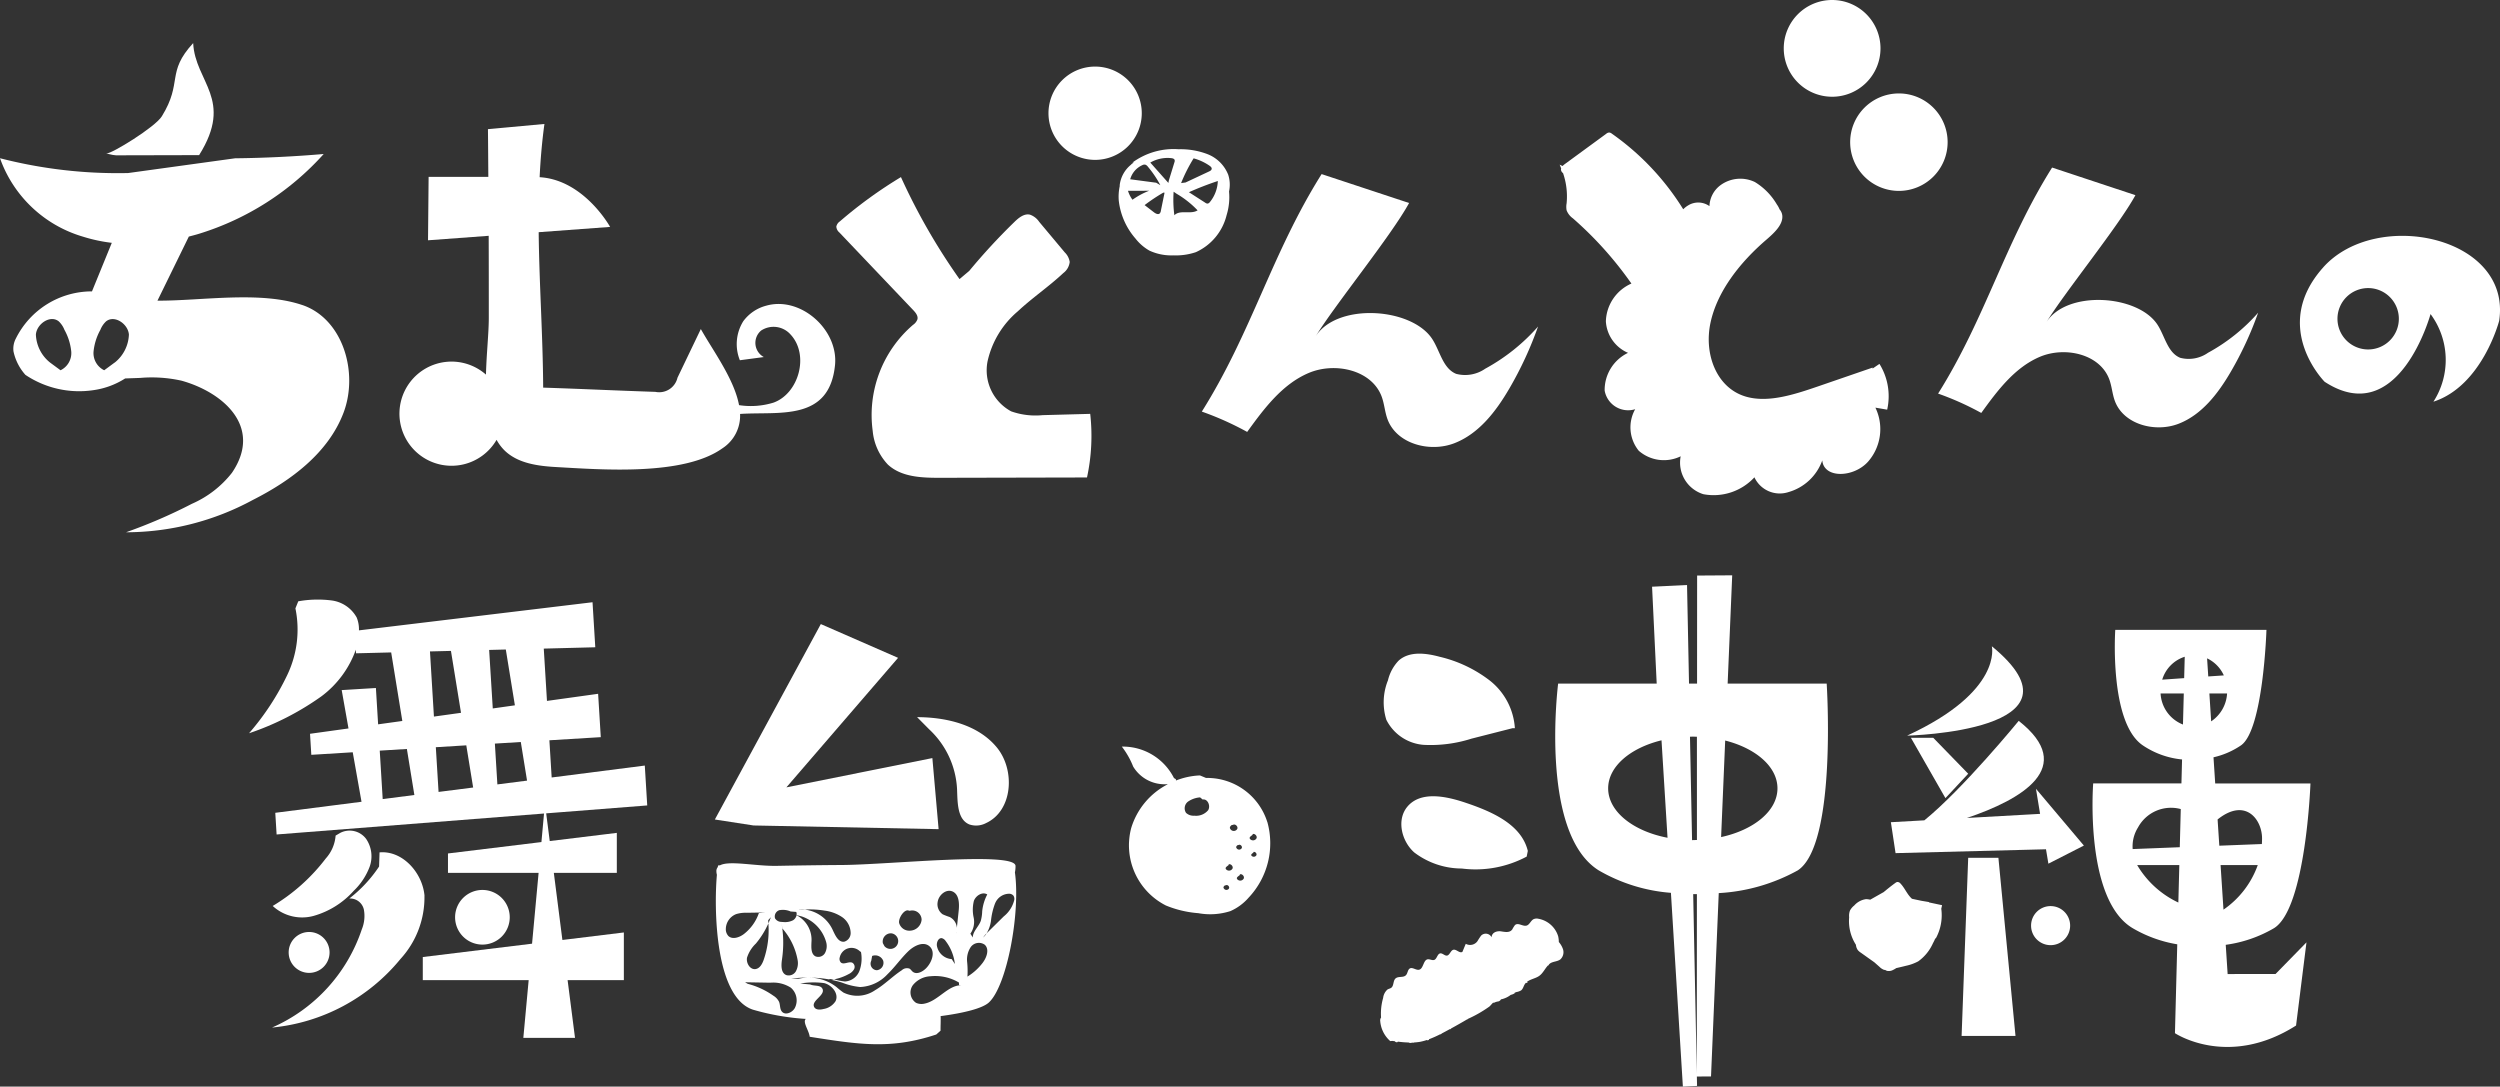 <svg id="グループ_203" data-name="グループ 203" xmlns="http://www.w3.org/2000/svg" xmlns:xlink="http://www.w3.org/1999/xlink" width="240" height="104.311" viewBox="0 0 240 104.311">
  <rect x="0" y="0" width="240" height="104.311" fill="#333333" stroke="none"/>
  <defs>
    <clipPath id="clip-path">
      <rect id="長方形_388" data-name="長方形 388" width="240" height="104.311" fill="#fff"/>
    </clipPath>
  </defs>
  <g id="グループ_200" data-name="グループ 200" clip-path="url(#clip-path)">
    <path id="パス_290" data-name="パス 290" d="M45.2,112.808a2.962,2.962,0,0,0-.327-2.67,1.973,1.973,0,0,0-2.482-.594l-.455.266a3.687,3.687,0,0,1-.939,2.19,18.046,18.046,0,0,1-5.1,4.565,4.164,4.164,0,0,0,3.941.95,8.121,8.121,0,0,0,3.832-2.4,6.213,6.213,0,0,0,1.531-2.312" transform="translate(-9.717 -29.593)" fill="#fff"/>
    <path id="パス_291" data-name="パス 291" d="M50.448,116.354c-.2-2.21-2.107-4.35-4.317-4.156l-.044,1.357a12.855,12.855,0,0,1-2.86,3.072,1.354,1.354,0,0,1,1.4,1.064,3.383,3.383,0,0,1-.2,1.9,15.731,15.731,0,0,1-8.617,9.424,18.176,18.176,0,0,0,12.333-6.587,8.758,8.758,0,0,0,2.3-6.069" transform="translate(-9.695 -30.369)" fill="#fff"/>
    <path id="パス_292" data-name="パス 292" d="M38,124.644a1.963,1.963,0,1,0,1.962-1.963A1.962,1.962,0,0,0,38,124.644" transform="translate(-10.288 -33.21)" fill="#fff"/>
    <path id="パス_293" data-name="パス 293" d="M65.151,119.77a2.623,2.623,0,1,0-2.623,2.623,2.623,2.623,0,0,0,2.623-2.623" transform="translate(-16.216 -31.712)" fill="#fff"/>
    <path id="パス_294" data-name="パス 294" d="M62.041,105.157h6.047v-3.839l-6.44.785-.341-2.659,9.7-.76-.234-3.828L61.833,96l-.219-3.571,4.934-.3-.255-4.162-4.911.683-.307-5.022L66.02,83.5l-.264-4.323-22.424,2.7a3,3,0,0,0-.218-1.238A3.226,3.226,0,0,0,40.665,79a10.6,10.6,0,0,0-3.159.088l-.273.678a10.106,10.106,0,0,1-.78,6.389,24.785,24.785,0,0,1-3.673,5.6A26.513,26.513,0,0,0,39.742,88.2a9.587,9.587,0,0,0,3.291-4.466l.021.346,3.372-.085,1.07,6.581-2.323.322-.213-3.487-3.284.2.653,3.682-3.693.513.123,2.019,3.977-.244.843,4.751L35.3,99.391l.127,2.081L61.1,99.46,60.85,102.2l-8.971,1.094v1.862h8.7l-.628,6.8-10.49,1.281v2.219H59.625L59.113,121h4.962l-.712-5.546h5.4v-4.576l-5.9.721ZM45.612,98.072l-.284-4.649,2.605-.16.719,4.42ZM50.15,83.9l2.014-.051.966,5.943-2.6.361Zm.825,13.487-.263-4.293,2.925-.179.658,4.048Zm4.856-13.631,1.6-.041.871,5.358-2.123.3Zm.79,12.909-.24-3.918,2.489-.152.6,3.706Z" transform="translate(-8.873 -21.362)" fill="#fff"/>
    <path id="パス_295" data-name="パス 295" d="M169.7,22.917c-4.779,7.6-6.719,15.2-11.5,22.8a28.851,28.851,0,0,1,4.354,1.952c1.618-2.237,3.36-4.577,5.9-5.657s6.09-.293,7.024,2.3c.249.693.293,1.445.548,2.136.874,2.375,4.055,3.219,6.416,2.306s4.005-3.065,5.28-5.251a34.928,34.928,0,0,0,2.756-5.952,18.552,18.552,0,0,1-5.061,4.043,3.387,3.387,0,0,1-2.8.5c-1.273-.517-1.539-2.162-2.28-3.318-1.97-3.075-9.219-3.548-11.247-.226,1.86-3.048,7.3-9.722,9.008-12.858Z" transform="translate(-42.825 -6.204)" fill="#fff"/>
    <path id="パス_296" data-name="パス 296" d="M266.062,22.055c-4.549,7.233-6.4,14.466-10.945,21.7a27.471,27.471,0,0,1,4.145,1.858c1.54-2.13,3.2-4.357,5.616-5.385s5.8-.279,6.685,2.194c.237.659.28,1.376.521,2.033.833,2.262,3.861,3.065,6.108,2.2s3.813-2.917,5.026-5a33.255,33.255,0,0,0,2.623-5.665,17.65,17.65,0,0,1-4.816,3.849,3.223,3.223,0,0,1-2.663.481c-1.211-.492-1.464-2.057-2.17-3.158-1.875-2.927-8.776-3.378-10.706-.215,1.771-2.9,6.947-9.256,8.575-12.24Z" transform="translate(-69.06 -5.97)" fill="#fff"/>
    <path id="パス_297" data-name="パス 297" d="M115.58,101.837l-.6-6.823-14.013,2.811,10.721-12.434-7.416-3.242L94.1,100.91l3.711.573Z" transform="translate(-25.473 -22.238)" fill="#fff"/>
    <path id="パス_298" data-name="パス 298" d="M124.557,101.345c.052,1.26.015,2.873,1.181,3.356a2.041,2.041,0,0,0,1.61-.136c2.558-1.187,2.817-5.082,1.025-7.259s-4.833-2.9-7.653-2.906l1.155,1.165a8.411,8.411,0,0,1,2.683,5.781" transform="translate(-32.679 -25.554)" fill="#fff"/>
    <path id="パス_299" data-name="パス 299" d="M122.939,114.357a2.752,2.752,0,0,0,.058-.613c0-1.42-12.179-.118-16.68-.093-1.85.01-4.392.046-6.234.082-2.031.039-4.552-.537-5.457-.05-.114,0-.183.009-.186.025-.008.041-.016.091-.024.141a.6.6,0,0,0-.136.4,1.53,1.53,0,0,0,.049.343c-.28,3.124-.223,11.715,3.448,12.944a23.383,23.383,0,0,0,5.086.89c-.325.31.3,1.1.376,1.715,4.705.74,7.777,1.234,12.148-.217l.411-.365c.005-.893.01-.23.015-1.123,0-.091,0-.185-.009-.278,2.272-.3,4-.745,4.616-1.292,1.747-1.561,3.061-8.619,2.519-12.505m-1.9,2.969a1.469,1.469,0,0,1,1.384-.92.541.541,0,0,1,.375.185.578.578,0,0,1,.077.419,2.883,2.883,0,0,1-1.007,1.571l-1.643,1.622a1.639,1.639,0,0,1-.346.408l.209-.273.137-.136a3.238,3.238,0,0,0,.411-1.155,6.623,6.623,0,0,1,.4-1.722m-2.058,1.367a3.524,3.524,0,0,1,.024-1.607c.19-.508.822-.9,1.282-.61a4.425,4.425,0,0,0-.486,1.612,3.918,3.918,0,0,1-.135.92c-.2.564-.764,1-.769,1.6l-.23-.368a1.968,1.968,0,0,0,.315-1.544m-3.457-1.494c.093-.669.81-1.284,1.429-1.011.635.281.662,1.159.589,1.849l-.174,1.636a1.251,1.251,0,0,0-.692-1.035,6.9,6.9,0,0,1-.666-.256,1.184,1.184,0,0,1-.486-1.184m1.8,2.875-.018.166.009-.128c0-.012,0-.026.008-.038m-1.388.6a.632.632,0,0,1,.358.273,4.421,4.421,0,0,1,.884,2.205l-.3-.472a1.548,1.548,0,0,1-1.423-1.265c-.054-.342.144-.8.485-.742m-3.174-2.643.093.008a.9.9,0,0,1,1.125.866,1.158,1.158,0,0,1-1.1,1.047,1.013,1.013,0,0,1-1.06-.748c-.078-.467.522-1.382.947-1.172m-1.709,2.173a.75.75,0,1,1-.643,1.235l-.152-.28a.788.788,0,0,1,.794-.955m-1.911,2.636.085-.462a.826.826,0,0,1,1.059.451.714.714,0,0,1-.612.919.629.629,0,0,1-.532-.907m-6.348-4.917a8.648,8.648,0,0,1,1.862.1,3.915,3.915,0,0,1,1.665.607,1.891,1.891,0,0,1,.842,1.5.856.856,0,0,1-.6.874c-.6.1-.9-.657-1.157-1.2a3.38,3.38,0,0,0-2.609-1.872c-.03,0-.06,0-.09,0l-.559-.024a3.065,3.065,0,0,1,.649.023m-2.424.044a1.839,1.839,0,0,1,1.034.134l.533.04a.5.5,0,0,1,.031.3l.484.131a3.613,3.613,0,0,1,2.374,2.527,1.4,1.4,0,0,1-.139,1.009.737.737,0,0,1-.9.3c-.449-.228-.405-.865-.388-1.368a2.65,2.65,0,0,0-1.433-2.58.744.744,0,0,1-.328.478,1.658,1.658,0,0,1-.91.176,2.114,2.114,0,0,1-.223-.016l.11.641a6.271,6.271,0,0,1,1.465,3.074,1.627,1.627,0,0,1-.182,1.036.793.793,0,0,1-.92.354c-.526-.218-.489-.96-.405-1.523a10.874,10.874,0,0,0-.07-3.582.715.715,0,0,1-.6-.339.633.633,0,0,1,.474-.8m-.873.689c-.071.2-.154.4-.24.591a8.738,8.738,0,0,1-.446,3.488c-.137.4-.37.835-.783.9-.532.079-.923-.578-.82-1.1a3.223,3.223,0,0,1,.848-1.348,8.236,8.236,0,0,0,1.2-1.933c-.008-.1-.006-.207-.017-.31Zm-4.113,1.765a.932.932,0,0,1-.213-.627,1.555,1.555,0,0,1,.994-1.435,3.037,3.037,0,0,1,1-.128l1.77-.028-.591.058a4.327,4.327,0,0,1-1.424,2c-.449.349-1.152.582-1.537.165m6.416,6.941c-.241.447-.916.739-1.244.351-.213-.252-.149-.633-.273-.938a1.438,1.438,0,0,0-.544-.586,7.522,7.522,0,0,0-2.468-1.143l-.251-.149,2.426.042a3.15,3.15,0,0,1,1.964.476,1.605,1.605,0,0,1,.389,1.947m-.335-2.806a10.76,10.76,0,0,1,1.643-.107,4.148,4.148,0,0,0-.919.109Zm4.244,2.154a1.683,1.683,0,0,1-1.165.755c-.317.082-.733.1-.887-.188-.325-.611,1.089-1.12.795-1.747-.185-.4-.791-.24-1.187-.424l-.951-.086a7.559,7.559,0,0,1,2.316-.038c.75.2,1.416,1.03,1.078,1.728m6.37-2.974c-.9.583-1.647,1.377-2.569,1.92a3.013,3.013,0,0,1-3.043.23,7.535,7.535,0,0,1-.661-.521,4.306,4.306,0,0,0-2.6-.913,10.848,10.848,0,0,1,1.85.166,1.146,1.146,0,0,1,.5,0,4.731,4.731,0,0,0,1.419-.51,1.163,1.163,0,0,0,.506-.457.477.477,0,0,0-.135-.615c-.338-.195-.835.22-1.128-.038a.506.506,0,0,1-.107-.492,1.154,1.154,0,0,1,1.96-.556l.076.029a3.427,3.427,0,0,1-.143,1.817,1.6,1.6,0,0,1-1.4,1.028,6.907,6.907,0,0,1-1.043-.207c-.1.018-.193.034-.29.046a10.521,10.521,0,0,1,1.047.263,6.529,6.529,0,0,0,1.751.428,3.792,3.792,0,0,0,2.617-1.22c.713-.686,1.281-1.509,1.99-2.2.553-.539,1.457-1,2.044-.494.606.517.244,1.532-.311,2.1-.343.354-.919.657-1.3.34-.109-.091-.182-.225-.307-.294a.729.729,0,0,0-.72.144m2.17,3.217a1.269,1.269,0,0,1-.818-.076,1.194,1.194,0,0,1-.3-1.7,2.3,2.3,0,0,1,1.688-.85,4.458,4.458,0,0,1,2.728.6l.016.244.439.039c-1.392-.216-2.368,1.463-3.749,1.742M119.875,123a5.35,5.35,0,0,1-1.493,1.364c0,.039,0,.079-.012.118l.011-.117h0a8.527,8.527,0,0,0-.028-1.4,2.159,2.159,0,0,1,.352-1.445.966.966,0,0,1,1.337-.215c.46.422.2,1.193-.168,1.693" transform="translate(-25.507 -30.611)" fill="#fff"/>
    <path id="パス_300" data-name="パス 300" d="M248.221,12.3a4.678,4.678,0,1,0,4.678,4.678,4.678,4.678,0,0,0-4.678-4.678" transform="translate(-65.927 -3.33)" fill="#fff"/>
    <path id="パス_301" data-name="パス 301" d="M239.443,9.288A4.644,4.644,0,1,0,234.8,4.643a4.644,4.644,0,0,0,4.644,4.644" transform="translate(-63.56 0)" fill="#fff"/>
    <path id="パス_302" data-name="パス 302" d="M235.344,40.114l0-.1-5.241,1.805c-2.326.8-4.837,1.611-6.971.966-2.777-.841-4-4.08-3.342-7.106s2.846-5.782,5.345-7.934c.752-.648,1.636-1.457,1.54-2.337a1.078,1.078,0,0,0-.259-.583,2.233,2.233,0,0,0-.26-.472,6.14,6.14,0,0,0-2.112-2.154,3.222,3.222,0,0,0-3.315.314,2.614,2.614,0,0,0-1.046,2,1.843,1.843,0,0,0-2.038-.075,2.307,2.307,0,0,0-.479.376,24.838,24.838,0,0,0-6.85-7.257.494.494,0,0,0-.257-.113.5.5,0,0,0-.292.128l-3.963,2.9a1.57,1.57,0,0,0-.218.189l-.285-.128c.058.117.1.242.148.362a.364.364,0,0,0-.02.1.457.457,0,0,0,.2.349,6.853,6.853,0,0,1,.342,2.9,1.856,1.856,0,0,0,0,.672,1.692,1.692,0,0,0,.6.766,34.811,34.811,0,0,1,5.62,6.264,4.088,4.088,0,0,0-2.451,3.631,3.514,3.514,0,0,0,2.127,3.021,3.949,3.949,0,0,0-2.244,3.623,2.288,2.288,0,0,0,2.932,1.786A3.56,3.56,0,0,0,212.9,48a3.676,3.676,0,0,0,4.021.529,3.171,3.171,0,0,0,2.179,3.638A5.324,5.324,0,0,0,224,50.546a2.682,2.682,0,0,0,3.268,1.419,4.85,4.85,0,0,0,3.246-3.043c.155,1.75,3.008,1.674,4.4.117a4.745,4.745,0,0,0,.7-5.182l1.13.195a5.879,5.879,0,0,0-.741-4.395q-.335.23-.672.458" transform="translate(-55.576 -4.724)" fill="#fff"/>
    <path id="パス_303" data-name="パス 303" d="M29.028,34.775c-4.051-1.385-9.694-.4-13.912-.423L18.127,28.2c.337-.088.675-.176,1.006-.278a26.606,26.606,0,0,0,11.942-7.65q-4.247.366-8.512.413L12.3,22.1A45.289,45.289,0,0,1,0,20.678,12.05,12.05,0,0,0,7.94,28.2a15.186,15.186,0,0,0,2.793.6L8.83,33.46a8.15,8.15,0,0,0-7.3,4.511,2.088,2.088,0,0,0-.233,1.264,4.917,4.917,0,0,0,1.146,2.243,9.268,9.268,0,0,0,6.593,1.455,7.586,7.586,0,0,0,2.978-1.114l1.438-.051a13.155,13.155,0,0,1,3.966.263c3.964,1.1,7.86,4.416,4.847,8.849a9.945,9.945,0,0,1-3.843,2.973,50.231,50.231,0,0,1-6.326,2.734,25.629,25.629,0,0,0,12.187-3.11c3.673-1.86,7.236-4.515,8.695-8.365s-.048-9.006-3.943-10.338M5.815,41.037l-1.009-.744A3.6,3.6,0,0,1,3.446,37.6c.086-1.035,1.4-1.914,2.2-1.256a2.229,2.229,0,0,1,.539.807,5.372,5.372,0,0,1,.656,2.089,1.83,1.83,0,0,1-1.029,1.793m5.2-.744-1.009.744A1.83,1.83,0,0,1,8.98,39.244a5.383,5.383,0,0,1,.655-2.089,2.24,2.24,0,0,1,.54-.807c.8-.658,2.117.221,2.2,1.256a3.6,3.6,0,0,1-1.359,2.69" transform="translate(0 -5.488)" fill="#fff"/>
    <path id="パス_304" data-name="パス 304" d="M22.9,16.428c3.365-5.368-.392-7-.571-10.755C19.709,8.524,21.356,9.4,19.321,12.7c-.645,1.047-4.855,3.622-5.279,3.553-.3-.049.578.195.885.194l7.976-.019" transform="translate(-3.784 -1.536)" fill="#fff"/>
    <path id="パス_305" data-name="パス 305" d="M259.173,85.07s1.09,4.327-8.132,8.579c0,0,18.1-.407,8.132-8.579" transform="translate(-67.957 -23.029)" fill="#fff"/>
    <path id="パス_306" data-name="パス 306" d="M254.854,102.911l2.186-2.341-3.353-3.448h-2.145Z" transform="translate(-68.093 -26.291)" fill="#fff"/>
    <path id="パス_307" data-name="パス 307" d="M263.226,103.818l-7.024.393c5.227-1.763,10.646-4.863,4.972-9.322,0,0-5.325,6.516-9.057,9.55l-3.214.18.449,2.969,14.442-.37.23,1.383,3.407-1.739-4.6-5.453Z" transform="translate(-67.378 -25.687)" fill="#fff"/>
    <path id="パス_308" data-name="パス 308" d="M258.845,112.917l-.633,17.1h5.174l-1.641-17.1Z" transform="translate(-69.898 -30.567)" fill="#fff"/>
    <path id="パス_309" data-name="パス 309" d="M269.231,119.272a1.875,1.875,0,1,0,1.875,1.875,1.875,1.875,0,0,0-1.875-1.875" transform="translate(-72.373 -32.287)" fill="#fff"/>
    <path id="パス_310" data-name="パス 310" d="M251.068,118.057c0-.011.008-.019.012-.03l-.74-.125-.9-.191c-.459-.4-.68-1.018-1.1-1.459a.4.4,0,0,0-.308-.156.429.429,0,0,0-.191.093c-.389.281-.764.581-1.133.89l-.007,0-1.272.718a1.92,1.92,0,0,0-.4-.052,1.847,1.847,0,0,0-1.138.613,1.521,1.521,0,0,0-.411.494,1.458,1.458,0,0,0-.073.638,4.207,4.207,0,0,0,.648,2.634c.007.033.006.067.014.1a1.045,1.045,0,0,0,.168.411,1.192,1.192,0,0,0,.268.234l1.324.942.487.431a1.254,1.254,0,0,0,.439.29.666.666,0,0,0,.107.009.768.768,0,0,0,.177.087.829.829,0,0,0,.575-.083,2.1,2.1,0,0,0,.314-.18c.309-.072.618-.142.925-.221a4.46,4.46,0,0,0,1.188-.43,4.264,4.264,0,0,0,1.415-1.747,2.921,2.921,0,0,0,.224-.479c.009.02.02.036.028.056a4.642,4.642,0,0,0,.543-2.879c.048-.209.076-.34.076-.34Z" transform="translate(-65.888 -31.427)" fill="#fff"/>
    <path id="パス_311" data-name="パス 311" d="M288.417,115.953l-.183-2.806a12.471,12.471,0,0,0,4.639-1.6c3.065-1.9,3.495-13.891,3.495-13.891h-9.144l-.164-2.51a7.716,7.716,0,0,0,2.652-1.155c2.132-1.518,2.432-11.08,2.432-11.08H277.629s-.6,8.871,2.631,11.08a8.107,8.107,0,0,0,3.782,1.362l-.06,2.3H275.51s-.863,11.122,3.781,13.891a12.465,12.465,0,0,0,4.29,1.555l-.222,8.531s5.1,3.417,11.626-.734l1-7.984-2.968,3.035Zm-4.732-6.864a9.068,9.068,0,0,1-3.954-3.6h4.048Zm.138-5.311-4.522.177a3.409,3.409,0,0,1,.511-2.073,3.6,3.6,0,0,1,4.106-1.767ZM284.129,92a3.384,3.384,0,0,1-2.149-2.984h2.227Zm.115-4.454-2.108.147a3.306,3.306,0,0,1,2.162-2.2Zm2.2-1.9a3.315,3.315,0,0,1,1.607,1.638l-1.494.1Zm.22,3.372h1.7a3.453,3.453,0,0,1-1.529,2.678Zm.789,12.095c2.671-2.137,4.268,0,4.268,1.819,0,.184-.007.364-.018.54l-4.085.16Zm.286,4.378h3.571a8.747,8.747,0,0,1-3.292,4.28Z" transform="translate(-74.564 -22.445)" fill="#fff"/>
    <path id="パス_312" data-name="パス 312" d="M304.98,34.077c-5.109,5.716.137,10.977.137,10.977,7.126,4.65,10.168-6.5,10.168-6.5a7.392,7.392,0,0,1,.276,8.415c4.7-1.528,6.313-7.77,6.313-7.77,1.217-8.09-11.785-10.841-16.893-5.126m4.315,7.88a2.946,2.946,0,1,1,2.946-2.946,2.945,2.945,0,0,1-2.946,2.946" transform="translate(-81.953 -8.405)" fill="#fff"/>
    <path id="パス_313" data-name="パス 313" d="M146.971,13.242a4.478,4.478,0,1,0-4.478,4.478,4.478,4.478,0,0,0,4.478-4.478" transform="translate(-37.361 -2.372)" fill="#fff"/>
    <path id="パス_314" data-name="パス 314" d="M129.892,46.166a6.981,6.981,0,0,1-3.017-.363,4.474,4.474,0,0,1-2.27-4.8,8.763,8.763,0,0,1,2.9-4.8c1.388-1.3,2.982-2.371,4.369-3.674a1.536,1.536,0,0,0,.617-1.067,1.6,1.6,0,0,0-.471-.917l-2.463-2.943a1.772,1.772,0,0,0-.882-.683c-.559-.128-1.08.3-1.491.7a59.689,59.689,0,0,0-4.338,4.7l-.933.786a59.554,59.554,0,0,1-5.622-9.792,42.99,42.99,0,0,0-5.866,4.254.8.8,0,0,0-.338.5.809.809,0,0,0,.3.57l7.076,7.439c.236.247.489.556.411.889a1.1,1.1,0,0,1-.423.534,11.409,11.409,0,0,0-3.873,10.173,5.42,5.42,0,0,0,1.452,3.233c1.3,1.214,3.258,1.28,5.034,1.276l14.088-.032a18.914,18.914,0,0,0,.309-6.106l-4.566.123" transform="translate(-29.8 -6.312)" fill="#fff"/>
    <path id="パス_315" data-name="パス 315" d="M157.741,22.032a3.493,3.493,0,0,0-1.96-1.914,7.2,7.2,0,0,0-2.76-.472,6.694,6.694,0,0,0-4.46,1.285l.16-.033a2.784,2.784,0,0,0-.232.184l.1-.114c-.061.053-.112.115-.168.172a2.983,2.983,0,0,0-1.068,1.922c-.005.04,0,.08,0,.12a4.8,4.8,0,0,0-.091,1.421,6.681,6.681,0,0,0,1.6,3.613,4.567,4.567,0,0,0,1.338,1.16,4.984,4.984,0,0,0,2.291.457,5.991,5.991,0,0,0,2.167-.306,5.27,5.27,0,0,0,2.952-3.548,5.842,5.842,0,0,0,.236-2.277,3.112,3.112,0,0,0-.1-1.671m-3.3-1.512a5,5,0,0,1,1.534.713c.1.072.217.173.2.3s-.141.195-.253.247l-2.254,1.057-.428.058a15.117,15.117,0,0,1,1.2-2.374m-4.923.651a.454.454,0,0,1,.274-.049.5.5,0,0,1,.249.188,10.039,10.039,0,0,1,1.206,1.785l-.4-.236-2.493-.331a2.094,2.094,0,0,1,1.168-1.357m-.95,3.32a2.744,2.744,0,0,1-.43-.854l2.034-.007.009,0,.181,0h-.19a7.158,7.158,0,0,0-1.6.861m2.72,1.066a.448.448,0,0,1-.108.25c-.152.141-.395.015-.559-.112l-.893-.687a17.257,17.257,0,0,1,1.8-1.2l.115.007Zm.767-2.914-.044.237-1.736-1.955a3.325,3.325,0,0,1,2.014-.426c.128.015.279.054.322.176a.369.369,0,0,1-.02.223Zm.531,3.342a11.068,11.068,0,0,1-.071-2.262l.292.2a9.117,9.117,0,0,1,2.008,1.589c-.656.422-1.691-.092-2.229.471m3.409-1.269a.35.35,0,0,1-.207.148.363.363,0,0,1-.236-.083l-1.567-1.007-.028.01a29.86,29.86,0,0,1,2.8-1.087,3.392,3.392,0,0,1-.759,2.019" transform="translate(-39.858 -5.318)" fill="#fff"/>
    <path id="パス_316" data-name="パス 316" d="M87.8,33.759a3.991,3.991,0,0,0-2.216,1.494A4.154,4.154,0,0,0,85.256,39l2.3-.306a1.546,1.546,0,0,1-.256-2.546,2.174,2.174,0,0,1,2.809.367c1.853,1.97.8,5.693-1.632,6.557a7.393,7.393,0,0,1-3.3.238c-.469-2.52-2.551-5.3-3.668-7.305l-2.242,4.674a1.8,1.8,0,0,1-2.115,1.357c-4.111-.136-6.668-.271-10.779-.407-.026-4.979-.379-9.959-.431-14.922L72.8,26.2s-2.5-4.523-6.766-4.772c.083-1.707.226-3.411.461-5.111l-5.422.5c.017,1.528.024,3.055.036,4.582H55.376l-.057,6.085,5.824-.43q.014,3.951.01,7.9c0,1.429-.219,3.409-.272,5.425A5,5,0,1,0,61.9,46.641a4.422,4.422,0,0,0,.81,1.063c1.284,1.21,3.18,1.453,4.941,1.552,4.323.241,12.173.868,15.913-1.79a3.723,3.723,0,0,0,1.712-3.31c3.73-.253,8.565.761,9.114-4.686.343-3.4-3.3-6.637-6.591-5.711" transform="translate(-14.229 -4.417)" fill="#fff"/>
    <path id="パス_317" data-name="パス 317" d="M230.785,86.125h-9.513l.438-10.393-3.368.022-.006,10.371h-.772l-.19-9.46-3.357.16.444,9.3H205s-1.837,14.36,3.9,17.935a16.259,16.259,0,0,0,6.927,2.153l1.147,18.6,1.361-.065-.018-.9,1.359-.009.742-17.6A17.65,17.65,0,0,0,228,104.059c3.788-2.458,2.78-17.935,2.78-17.935m-20.979,10.06c0-2.094,2.122-3.882,5.122-4.613l.578,9.355c-3.3-.632-5.7-2.516-5.7-4.743m8.51,27.385-.346-17.233c.119,0,.236,0,.355,0Zm.012-22.429c-.132,0-.262.012-.4.012h-.067l-.2-9.926c.089,0,.177-.008.266-.008.136,0,.267.009.4.012Zm2.322-.279.391-9.268c2.946.747,5.019,2.52,5.019,4.59,0,2.16-2.26,3.994-5.41,4.678" transform="translate(-55.418 -20.501)" fill="#fff"/>
    <path id="パス_318" data-name="パス 318" d="M198.833,123.15a2.663,2.663,0,0,0-.063-.533,2.434,2.434,0,0,0-1.9-1.686.705.705,0,0,0-.492.057c-.229.139-.353.478-.594.583-.379.164-.85-.328-1.167-.026a2.908,2.908,0,0,0-.255.411c-.254.349-.705.242-1.084.185s-.884.1-.9.57a.626.626,0,0,0-1.006-.161,5.575,5.575,0,0,0-.343.52.86.86,0,0,1-1.13.266l-.323.775c-.28.174-.6-.306-.9-.193-.231.088-.32.486-.557.546s-.468-.278-.706-.2-.282.476-.5.6-.5-.112-.734-.023c-.342.128-.357.807-.692.96s-.736-.315-1.014-.055c-.143.133-.16.394-.281.558-.264.361-.839.066-1.1.432-.155.22-.119.591-.3.78-.112.117-.273.125-.406.206a1.273,1.273,0,0,0-.419.807,5.456,5.456,0,0,0-.2,1.887.466.466,0,0,0-.079.342,2.847,2.847,0,0,0,.96,1.917l.209-.016.227.031a.242.242,0,0,0,.259.089l.032-.051c.344.044.688.073,1.032.083a.41.41,0,0,0,.331.014h.207l-.012-.018a4.762,4.762,0,0,0,.557-.058,4.919,4.919,0,0,0,.669-.177c.014.009.026.022.039.031l.131-.025a.085.085,0,0,0,.043-.081,10.474,10.474,0,0,0,1.059-.471.17.17,0,0,0,.158-.081c.275-.141.546-.29.816-.438,0,.017.007.033.005.05l.094-.1q.784-.43,1.555-.884l.032.042-.006-.058.043-.025a11.952,11.952,0,0,0,2.043-1.175c.12-.114.229-.247.346-.366l.108,0a1.234,1.234,0,0,1,.394-.122.377.377,0,0,0,.26-.206c.021,0,.042,0,.063-.005a2.327,2.327,0,0,0,.876-.42,1.129,1.129,0,0,0,.376-.154c0-.013-.007-.026-.01-.039a1.437,1.437,0,0,1,.171-.075,1.375,1.375,0,0,0,.451-.158c.189-.141.233-.4.36-.6a.945.945,0,0,1,.1-.124l.164,0c-.011-.036-.031-.07-.044-.106.335-.259.809-.317,1.156-.56.381-.266.567-.735.889-1.051l.058.076c-.007-.036-.014-.072-.021-.109a1.054,1.054,0,0,1,.144-.13c.293-.185.689-.163.964-.373a.936.936,0,0,0,.239-1.028,2.077,2.077,0,0,0-.394-.656" transform="translate(-49.185 -32.731)" fill="#fff"/>
    <path id="パス_319" data-name="パス 319" d="M186.037,94.8a12.923,12.923,0,0,0,4.531-.6l3.924-1,.234,0A6.326,6.326,0,0,0,192.3,88.61a12.591,12.591,0,0,0-4.8-2.27c-1.325-.358-2.9-.553-3.926.364a4.1,4.1,0,0,0-1.032,1.9,5.645,5.645,0,0,0-.155,3.79,4.383,4.383,0,0,0,3.656,2.408" transform="translate(-49.298 -23.291)" fill="#fff"/>
    <path id="パス_320" data-name="パス 320" d="M185.037,105.822c-1.047,1.257-.556,3.3.664,4.385a7.555,7.555,0,0,0,4.561,1.545,10.42,10.42,0,0,0,6.235-1.146l.108-.545c-.622-2.571-3.493-3.792-6-4.634-1.882-.633-4.3-1.13-5.569.395" transform="translate(-49.935 -28.374)" fill="#fff"/>
    <path id="パス_321" data-name="パス 321" d="M161.636,105.525a6.052,6.052,0,0,0-5.885-4.24l-.584-.242a7.025,7.025,0,0,0-2.3.488c-.007-.043-.006-.086-.012-.129l-.182-.106a5.5,5.5,0,0,0-5.007-3.021,7.819,7.819,0,0,1,1.09,1.916,3.511,3.511,0,0,0,3.051,1.7c.094,0,.189-.008.283-.007a7.01,7.01,0,0,0-3.519,4.2,6.476,6.476,0,0,0,3.328,7.446,10.208,10.208,0,0,0,3.11.737,6.345,6.345,0,0,0,3.084-.2,4.966,4.966,0,0,0,1.749-1.292,7.608,7.608,0,0,0,1.8-7.245m-5.7-1.133a1.506,1.506,0,0,1-1.319.511,1.041,1.041,0,0,1-.791-.271.8.8,0,0,1,.2-1.087,2.341,2.341,0,0,1,1.149-.4l.248.206c.484-.092.789.628.517,1.038m2.019,7.487a.288.288,0,0,1-.46.067c-.125-.136-.093-.22.047-.341l.1-.02c.162-.09.376.121.308.293m.335-1.9a.381.381,0,0,1-.608.089c-.165-.18.082-.29.266-.45l-.066-.026c.214-.118.5.16.408.387m-.151-3.719c-.165-.18-.123-.29.062-.45l.138-.026c.214-.118.5.16.408.387a.381.381,0,0,1-.607.089m.632,1.478.1-.02c.162-.09.376.122.308.294a.289.289,0,0,1-.46.067c-.125-.136-.093-.22.047-.341m.6,3.2a.381.381,0,0,1-.608.088c-.165-.18.082-.29.267-.449l-.067-.027c.214-.118.5.16.408.388m1.218-2.241a.289.289,0,0,1-.46.067c-.125-.136.062-.22.2-.341l-.05-.02c.162-.09.376.122.308.294m.011-1.623a.381.381,0,0,1-.608.088c-.165-.179.082-.29.267-.449l-.067-.027c.214-.117.5.16.408.388" transform="translate(-39.972 -26.602)" fill="#fff"/>
  </g>
</svg>
